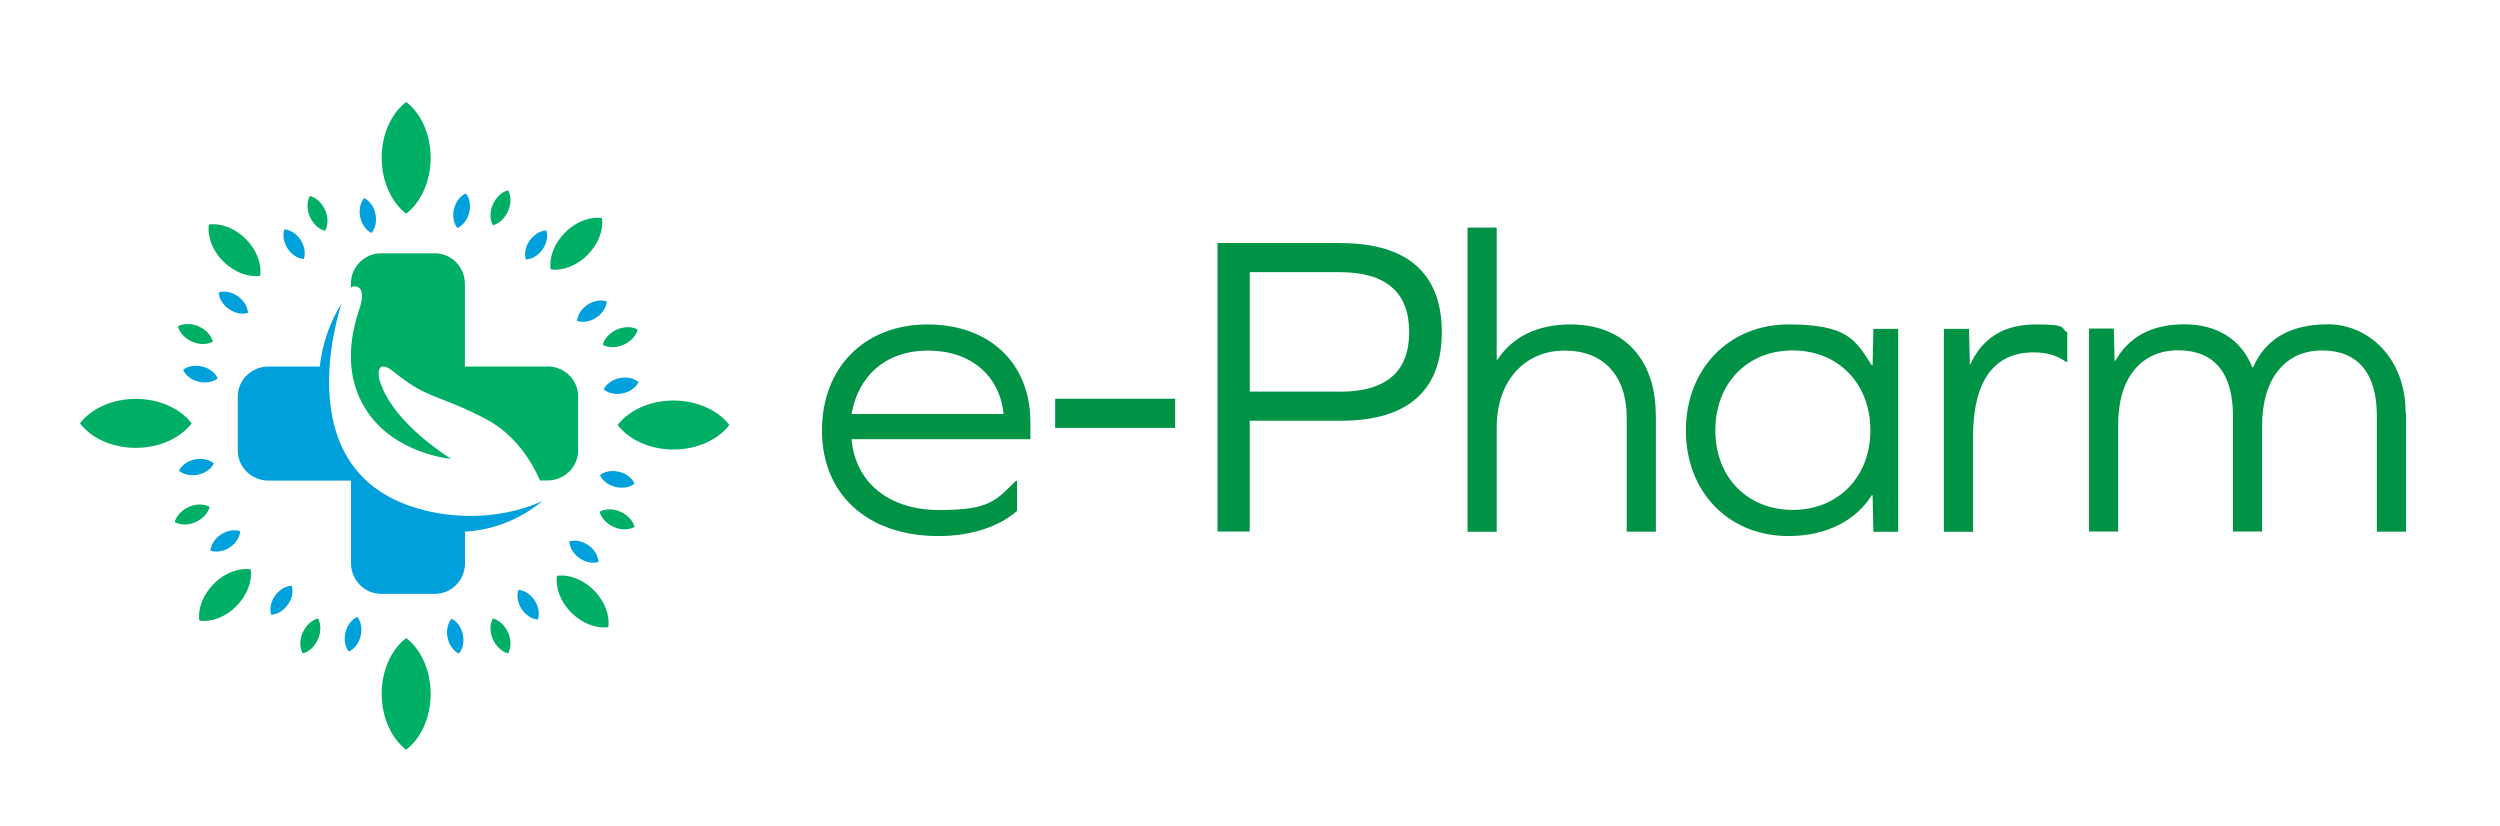 <?xml version="1.0" encoding="UTF-8"?><svg id="uuid-19bb4a9b-adc8-4a09-a042-06d7162f4bce" xmlns="http://www.w3.org/2000/svg" viewBox="0 0 1817 600"><path d="m397.9,266.4h-60v-60c0-12.3-9.8-22.3-21.9-22.3h-39.1c-12.1,0-21.9,10-21.9,22.3v2.6c1.2-.8,2.6-1.1,4-.8,5,1.2,4.7,8,2.9,14.1-1.3,4.4-6,16.7-6.8,32.2v8.7c.6,10.9,3.4,22.8,10.8,34.4,20.4,32.3,61.8,35.9,61.8,35.9-44.3-29.2-50.3-52.8-51.7-56.8-1.4-4-2.6-17,10.7-6.1,24.1,19.8,32.5,16.1,66.7,34.1,21.4,11.3,33.3,31.3,39.1,44.5h5.4c12.3,0,22.3-9.8,22.3-21.9v-39.1c0-12.1-10-21.9-22.3-21.9Z" style="fill:#00af66;"/><path d="m308,370.7c-100.5-25.1-61.9-142.9-59.9-149.7,0-.2.1-.4.2-.6-8.4,13.5-14,29.1-15.9,46h-37.3c-12.3,0-22.3,9.8-22.3,21.9v39.1c0,12.1,10,21.9,22.3,21.9h60v60c0,12.3,9.8,22.3,21.9,22.3h39.1c12.1,0,21.9-10,21.9-22.3v-22.9c21.1-1.2,40.5-9.3,56.2-22.2-10.1,4.7-43.2,17.3-86.1,6.6Z" style="fill:#00a0dd;"/><path d="m58.1,307.7c8.1,10.6,23.2,17.8,40.6,17.8,17.3,0,32.5-7.2,40.6-17.8-8.1-10.6-23.2-17.8-40.6-17.8-17.3,0-32.5,7.2-40.6,17.8Z" style="fill:#00af66;"/><path d="m151.8,163.2c-1.2,8.6,2.5,18.9,10.5,26.8,8,8,18.2,11.7,26.8,10.5,1.2-8.6-2.5-18.9-10.5-26.8-8-8-18.2-11.7-26.8-10.5Z" style="fill:#00af66;"/><path d="m225.2,142.4c-2.2,4-2.4,9.7,0,15.1,2.4,5.4,6.7,9.2,11.1,10.3,2.2-4,2.4-9.7,0-15.1-2.4-5.4-6.7-9.2-11.1-10.3Z" style="fill:#00af66;"/><path d="m129.3,237.2c4-2.2,9.7-2.4,15.1,0,5.4,2.4,9.2,6.7,10.3,11.1-4,2.2-9.7,2.4-15.1,0-5.4-2.4-9.2-6.7-10.3-11.1Z" style="fill:#00af66;"/><path d="m127,379.5c4,2.2,9.7,2.4,15.1,0,5.4-2.4,9.2-6.7,10.3-11.1-4-2.2-9.7-2.4-15.1,0-5.4,2.4-9.2,6.7-10.3,11.1Z" style="fill:#00af66;"/><path d="m220,474.9c-2.2-4-2.4-9.7,0-15.1,2.4-5.4,6.7-9.2,11.1-10.3,2.2,4,2.4,9.7,0,15.1-2.4,5.4-6.7,9.2-11.1,10.3Z" style="fill:#00af66;"/><path d="m369.3,474.9c2.2-4,2.4-9.7,0-15.1-2.4-5.4-6.7-9.2-11.1-10.3-2.2,4-2.4,9.7,0,15.1,2.4,5.4,6.7,9.2,11.1,10.3Z" style="fill:#00af66;"/><path d="m461.2,383c-4,2.2-9.7,2.4-15.1,0-5.4-2.4-9.2-6.7-10.3-11.1,4-2.2,9.7-2.4,15.1,0,5.4,2.4,9.2,6.7,10.3,11.1Z" style="fill:#00af66;"/><path d="m463.5,239.5c-4-2.2-9.7-2.4-15.1,0-5.4,2.4-9.2,6.7-10.3,11.1,4,2.2,9.7,2.4,15.1,0,5.4-2.4,9.2-6.7,10.3-11.1Z" style="fill:#00af66;"/><path d="m369.3,138.3c2.2,4,2.4,9.7,0,15.1-2.4,5.4-6.7,9.2-11.1,10.3-2.2-4-2.4-9.7,0-15.1,2.4-5.4,6.7-9.2,11.1-10.3Z" style="fill:#00af66;"/><path d="m295.2,544.9c10.6-8.1,17.8-23.2,17.8-40.6,0-17.3-7.2-32.5-17.8-40.6-10.6,8.1-17.8,23.3-17.8,40.6,0,17.3,7.2,32.5,17.8,40.6Z" style="fill:#00af66;"/><path d="m144.9,451.1c8.6,1.2,18.9-2.5,26.8-10.5,8-8,11.7-18.2,10.5-26.8-8.6-1.2-18.9,2.5-26.8,10.5-8,8-11.7,18.2-10.5,26.8Z" style="fill:#00af66;"/><path d="m530.1,308.9c-8.1-10.6-23.2-17.8-40.6-17.8-17.3,0-32.5,7.2-40.6,17.8,8.1,10.6,23.3,17.8,40.6,17.8,17.3,0,32.5-7.2,40.6-17.8Z" style="fill:#00af66;"/><path d="m442.1,455.8c1.2-8.6-2.5-18.9-10.5-26.8-8-8-18.2-11.7-26.8-10.5-1.2,8.6,2.5,18.9,10.5,26.8,8,8,18.2,11.7,26.8,10.5Z" style="fill:#00af66;"/><path d="m295.2,74.1c-10.6,8.1-17.8,23.2-17.8,40.6,0,17.3,7.2,32.5,17.8,40.6,10.6-8.1,17.8-23.3,17.8-40.6,0-17.3-7.2-32.5-17.8-40.6Z" style="fill:#00af66;"/><path d="m437.5,158.5c-8.6-1.2-18.9,2.5-26.8,10.5-8,8-11.7,18.2-10.5,26.8,8.6,1.2,18.9-2.5,26.8-10.5,8-8,11.7-18.2,10.5-26.8Z" style="fill:#00af66;"/><path d="m264.7,144c-2.8,3.2-4,8.4-2.9,13.8,1.1,5.4,4.4,9.7,8.2,11.5,2.8-3.2,4-8.4,2.9-13.8-1.1-5.4-4.4-9.7-8.2-11.5Z" style="fill:#00a0dd;"/><path d="m159.1,212.5c4.1-1.3,9.3-.4,13.8,2.8,4.5,3.2,7.1,7.8,7.3,12.1-4.1,1.3-9.3.4-13.9-2.8-4.5-3.2-7.1-7.8-7.3-12.1Z" style="fill:#00a0dd;"/><path d="m130.1,342.1c3.2,2.8,8.4,4,13.8,2.9,5.4-1.1,9.7-4.4,11.5-8.2-3.2-2.8-8.4-4-13.8-2.9-5.4,1.1-9.7,4.4-11.5,8.2Z" style="fill:#00a0dd;"/><path d="m197.1,446.8c-1.3-4.1-.4-9.3,2.8-13.8,3.2-4.5,7.8-7.1,12.1-7.3,1.3,4.1.4,9.3-2.8,13.8-3.2,4.5-7.8,7.1-12.1,7.3Z" style="fill:#00a0dd;"/><path d="m333.5,475c2.8-3.2,4-8.4,2.9-13.8-1.1-5.4-4.4-9.7-8.2-11.5-2.8,3.2-4,8.4-2.9,13.8,1.1,5.4,4.4,9.7,8.2,11.5Z" style="fill:#00a0dd;"/><path d="m434.9,408.4c-4.1,1.3-9.3.4-13.8-2.8-4.5-3.2-7.1-7.8-7.3-12.1,4.1-1.3,9.3-.4,13.9,2.8,4.5,3.2,7.1,7.8,7.3,12.1Z" style="fill:#00a0dd;"/><path d="m464.1,277.7c-3.2-2.8-8.4-4-13.8-2.9-5.4,1.1-9.7,4.4-11.5,8.2,3.2,2.8,8.4,4,13.8,2.9,5.4-1.1,9.7-4.4,11.5-8.2Z" style="fill:#00a0dd;"/><path d="m397.1,167.5c1.3,4.1.4,9.3-2.8,13.8-3.2,4.5-7.8,7.1-12.1,7.3-1.3-4.1-.4-9.3,2.8-13.8,3.2-4.5,7.8-7.1,12.1-7.3Z" style="fill:#00a0dd;"/><path d="m206.7,166.7c-1.4,4-.7,9.3,2.3,13.9,3,4.6,7.6,7.4,11.8,7.7,1.4-4,.7-9.3-2.3-13.9-3-4.6-7.6-7.4-11.8-7.7Z" style="fill:#00a0dd;"/><path d="m133.1,268.8c3.3-2.7,8.6-3.7,13.9-2.4,5.4,1.3,9.5,4.7,11.2,8.6-3.3,2.7-8.6,3.7-13.9,2.4-5.4-1.3-9.5-4.7-11.2-8.6Z" style="fill:#00a0dd;"/><path d="m153,400.2c4,1.4,9.3.7,13.9-2.3,4.6-3,7.4-7.6,7.7-11.8-4-1.4-9.3-.7-13.9,2.3-4.6,3-7.4,7.6-7.7,11.8Z" style="fill:#00a0dd;"/><path d="m253.5,473.5c-2.7-3.3-3.7-8.6-2.4-13.9,1.3-5.4,4.7-9.5,8.6-11.2,2.7,3.3,3.7,8.6,2.4,13.9-1.3,5.4-4.7,9.5-8.6,11.2Z" style="fill:#00a0dd;"/><path d="m390.9,450.3c1.4-4,.7-9.3-2.3-13.9-3-4.6-7.6-7.4-11.8-7.7-1.4,4-.7,9.3,2.3,13.9,3,4.6,7.6,7.4,11.8,7.7Z" style="fill:#00a0dd;"/><path d="m461.2,351.5c-3.3,2.7-8.6,3.7-13.9,2.4-5.4-1.3-9.5-4.7-11.2-8.6,3.3-2.7,8.6-3.7,13.9-2.4,5.4,1.3,9.5,4.7,11.2,8.6Z" style="fill:#00a0dd;"/><path d="m441,219.1c-4-1.4-9.3-.7-13.9,2.3-4.6,3-7.4,7.6-7.7,11.8,4,1.4,9.3.7,13.9-2.3,4.6-3,7.4-7.6,7.7-11.8Z" style="fill:#00a0dd;"/><path d="m338.6,140.6c2.7,3.3,3.7,8.6,2.4,13.9-1.3,5.4-4.7,9.5-8.6,11.2-2.7-3.3-3.7-8.6-2.4-13.9,1.3-5.4,4.7-9.5,8.6-11.2Z" style="fill:#00a0dd;"/><path d="m618.9,319.2c2.8,31.6,27.2,51.5,63.8,51.5s41.1-6.9,55.6-21.2h.9v21.8c-13.3,11.7-33.8,18.3-57.2,18.3-51.5,0-84.6-30.3-84.6-76.7s31.6-77.1,76.7-77.1,74.8,28.1,74.8,71.1v12.3h-130.1Zm0-18.3h110.5c-2.8-28.1-24-46.1-54.9-46.1s-50.8,18.6-55.6,46.1Z" style="fill:#009245;"/><path d="m766.9,289.8h87.2v21.2h-87.2v-21.2Z" style="fill:#009245;"/><path d="m974.6,176.7c48.3,0,73.3,22.1,73.3,64.7s-24.9,64.4-73.3,64.4h-66.3v80.5h-23.4v-209.7h89.7Zm-.9,108c33.8,0,50.5-14.5,50.5-43.3s-16.7-43.6-50.5-43.6h-65.4v86.8h65.4Z" style="fill:#009245;"/><path d="m1203.5,301.5v84.9h-21.2v-82.7c0-30.6-16.7-48.9-45.2-48.9s-49.3,21.5-49.3,55.9v75.8h-21.2v-221.1h21.2v96h.6c10.7-16.4,28.7-25.6,53.1-25.6,38.2,0,61.9,24.9,61.9,65.7Z" style="fill:#009245;"/><path d="m1361.6,386.4l-.6-26.5h-.6c-11.4,18.3-32.8,29.7-60.6,29.7-43.3,0-74.5-31.9-74.5-76.7s31.3-77.1,74.5-77.1,48.9,11.4,60.6,29.7h.6l.6-26.5h18v147.5h-18Zm-2.2-73.6c0-34.1-23.4-58.1-56.5-58.1s-56.2,24-56.2,58.1,23.4,57.8,56.2,57.8,56.5-23.7,56.5-57.8Z" style="fill:#009245;"/><path d="m1502.5,241.5v21.5h-.9c-6.6-4.7-14.2-6.9-23.4-6.9-29.4,0-44.2,21.2-44.2,61.6v68.8h-21.2v-147.5h18.3l.6,26.5c8.8-19.6,24.3-29.7,48-29.7s17.4,2.5,22.7,5.7Z" style="fill:#009245;"/><path d="m1748.7,300.2v86.2h-21.2v-84.3c0-30.9-13.9-47.4-39.8-47.4s-43.6,19.3-43.6,54.9v76.7h-21.2v-84.3c0-30.9-13.6-47.4-39.8-47.4s-43.6,19.3-43.6,53.7v78h-21.2v-147.5h18l.6,23.4h.6c9.5-17.1,26.2-26.5,49.9-26.5s41.4,10.7,49.6,31.3h.6c8.8-20.5,26.8-31.3,54.6-31.3s56.2,23.1,56.2,64.4Z" style="fill:#009245;"/></svg>